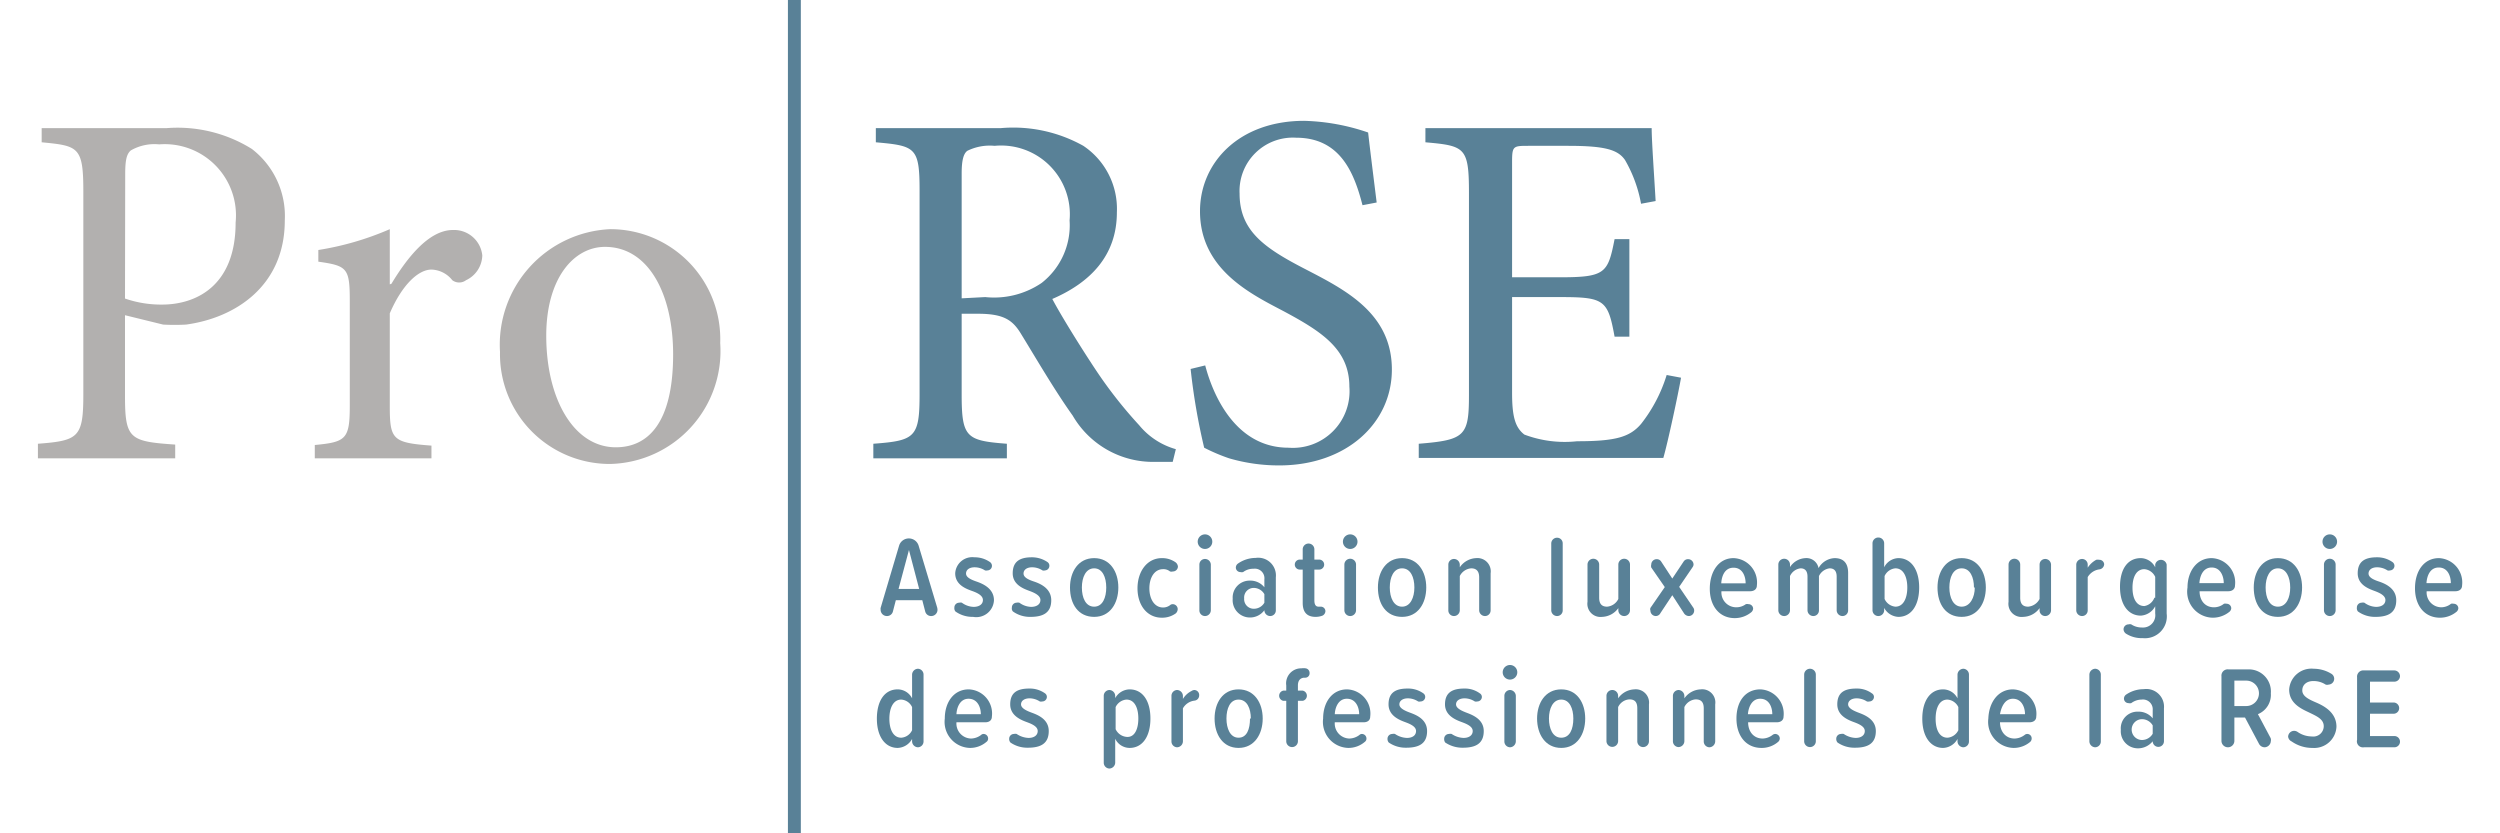 <svg id="Layer_1" data-name="Layer 1" xmlns="http://www.w3.org/2000/svg" width="120" height="40" viewBox="0 0 120 40"><defs><style>.cls-1{fill:#598197;}.cls-2{fill:#b2b0af;}</style></defs><path class="cls-1" d="M56.29,22.17c-.29,0-.56,0-.85,0a4.46,4.46,0,0,1-3.95-2.22c-.85-1.19-1.73-2.7-2.46-3.89-.41-.69-.83-1-2.09-1h-.78v3.87c0,2.07.22,2.22,2.17,2.37V22H41.92V21.3c2-.15,2.22-.3,2.22-2.37V9.14c0-2.07-.2-2.14-2.1-2.31V6.15h6A6.88,6.88,0,0,1,52,7a3.64,3.64,0,0,1,1.61,3.19c0,2.09-1.29,3.38-3.1,4.16.42.8,1.44,2.44,2.17,3.53a21.36,21.36,0,0,0,2,2.53,3.51,3.51,0,0,0,1.76,1.15Zm-9-7.91A4.06,4.06,0,0,0,50,13.58a3.51,3.51,0,0,0,1.34-3A3.3,3.3,0,0,0,47.74,7a2.44,2.44,0,0,0-1.31.24c-.17.13-.27.42-.27,1.08v6Z"/><path class="cls-1" d="M65.4,9.85C65,8.29,64.33,6.61,62.21,6.61A2.56,2.56,0,0,0,59.5,9.29c0,1.78,1.17,2.6,3.1,3.6s4.21,2.12,4.21,4.85c0,2.56-2.17,4.6-5.41,4.6A8.53,8.53,0,0,1,59,22a8.89,8.89,0,0,1-1.2-.51,30.32,30.32,0,0,1-.65-3.78l.7-.17c.39,1.49,1.49,3.95,4,3.95a2.72,2.72,0,0,0,2.92-2.93c0-1.8-1.34-2.65-3.17-3.63-1.56-.82-4-2-4-4.79,0-2.34,1.88-4.34,5-4.34a10.21,10.21,0,0,1,3.07.56c.1.88.22,1.83.41,3.36Z"/><path class="cls-1" d="M80.69,18.13c-.14.8-.63,3.09-.85,3.85H68.1V21.3c2.22-.18,2.41-.37,2.41-2.34V9.26c0-2.19-.19-2.26-2.09-2.43V6.15H79.28c0,.61.12,2.26.19,3.5l-.7.13A6.48,6.48,0,0,0,78,7.68C77.65,7.17,77,7,75.24,7H73.39c-.76,0-.81,0-.81.78v5.53h2.29c2.19,0,2.31-.2,2.63-1.83h.71v4.68H77.5c-.32-1.76-.49-1.9-2.6-1.9H72.58v4.6c0,1.14.15,1.66.59,2a5.49,5.49,0,0,0,2.53.32c1.85,0,2.53-.2,3.07-.83A7.22,7.22,0,0,0,80,18Z"/><path class="cls-2" d="M8,6.15a6.74,6.74,0,0,1,4.09,1,4.06,4.06,0,0,1,1.58,3.43c0,3.15-2.38,4.68-4.74,5a10,10,0,0,1-1.1,0L6,15.13V19c0,2.07.22,2.19,2.41,2.34V22H1.82V21.3C3.77,21.15,4,21,4,18.93V9.19C4,7.05,3.77,7,2,6.83V6.15ZM6,14.33a5.28,5.28,0,0,0,1.78.29c1.58,0,3.53-.85,3.53-3.94A3.42,3.42,0,0,0,7.64,6.93a2.27,2.27,0,0,0-1.36.29c-.2.17-.27.46-.27,1.14Z"/><path class="cls-2" d="M18.79,13.62c.73-1.21,1.78-2.58,2.95-2.58a1.36,1.36,0,0,1,1.41,1.22,1.35,1.35,0,0,1-.78,1.19.55.55,0,0,1-.66,0,1.32,1.32,0,0,0-1-.51c-.63,0-1.41.73-2,2.1v4.45c0,1.61.13,1.76,2,1.9V22h-5.6v-.64c1.51-.14,1.68-.29,1.68-1.9v-5c0-1.6-.12-1.7-1.51-1.9V12a14.09,14.09,0,0,0,3.43-1v2.65Z"/><path class="cls-2" d="M34.57,16.47a5.42,5.42,0,0,1-5.28,5.8A5.27,5.27,0,0,1,24,16.89,5.55,5.55,0,0,1,29.29,11,5.28,5.28,0,0,1,34.57,16.47Zm-8.35-.36c0,3.07,1.34,5.36,3.34,5.36,1.51,0,2.75-1.12,2.75-4.46,0-2.85-1.15-5.16-3.27-5.16C27.54,11.85,26.22,13.36,26.22,16.11Z"/><path class="cls-1" d="M45,29.27a.3.3,0,0,1-.3.3.29.29,0,0,1-.29-.22l-.14-.54H43l-.14.54a.29.29,0,0,1-.29.22.3.3,0,0,1-.3-.31.24.24,0,0,1,0-.08l.89-3a.49.49,0,0,1,.93,0l.9,3S45,29.24,45,29.27Zm-.88-1-.49-1.87-.5,1.87Z"/><path class="cls-1" d="M45.81,29.17a.23.23,0,0,1,.23-.24.25.25,0,0,1,.13,0,1,1,0,0,0,.56.2c.28,0,.45-.13.45-.33s-.23-.33-.51-.43-.82-.29-.82-.85a.82.82,0,0,1,.92-.77,1.28,1.28,0,0,1,.75.23.22.22,0,0,1-.12.4.25.25,0,0,1-.12,0,.92.92,0,0,0-.5-.15c-.25,0-.41.12-.41.3s.23.29.49.38.85.31.85.9a.85.85,0,0,1-1,.8,1.41,1.41,0,0,1-.85-.26A.24.24,0,0,1,45.81,29.17Z"/><path class="cls-1" d="M48.57,29.17a.23.23,0,0,1,.22-.24.33.33,0,0,1,.14,0,1,1,0,0,0,.56.2c.28,0,.45-.13.45-.33s-.24-.33-.51-.43-.82-.29-.82-.85.33-.77.92-.77a1.33,1.33,0,0,1,.75.23.21.21,0,0,1,.09.18.22.22,0,0,1-.21.22.21.21,0,0,1-.12,0,.92.92,0,0,0-.5-.15c-.25,0-.41.12-.41.3s.22.29.49.38.84.31.84.9-.37.8-1,.8a1.4,1.4,0,0,1-.84-.26A.21.21,0,0,1,48.57,29.17Z"/><path class="cls-1" d="M51.36,28.2c0-.76.4-1.41,1.16-1.41s1.16.65,1.16,1.41-.4,1.41-1.16,1.41S51.36,29,51.36,28.2Zm1.74,0c0-.49-.18-.92-.58-.92s-.59.43-.59.92.18.92.59.92S53.1,28.68,53.1,28.2Z"/><path class="cls-1" d="M55.77,26.79a1.11,1.11,0,0,1,.67.21.3.3,0,0,1,.1.19.24.24,0,0,1-.24.24.26.26,0,0,1-.14,0,.49.49,0,0,0-.33-.11c-.42,0-.66.41-.66.92s.24.92.66.92a.55.55,0,0,0,.33-.11.19.19,0,0,1,.13-.05.24.24,0,0,1,.24.24.29.29,0,0,1-.09.2,1.11,1.11,0,0,1-.67.21c-.71,0-1.17-.6-1.17-1.41S55.06,26.79,55.77,26.79Z"/><path class="cls-1" d="M57.49,26a.35.35,0,1,1,.35.35A.35.35,0,0,1,57.49,26Zm.08,3.31V27.1a.27.27,0,0,1,.27-.27.28.28,0,0,1,.28.27v2.19a.28.28,0,0,1-.28.28A.27.27,0,0,1,57.57,29.29Z"/><path class="cls-1" d="M61.24,27.71v1.58a.27.27,0,0,1-.27.28.28.28,0,0,1-.28-.28v0a.85.85,0,0,1-.7.35.83.83,0,0,1-.82-.9.81.81,0,0,1,.82-.87.86.86,0,0,1,.7.32v-.38a.46.46,0,0,0-.52-.51.8.8,0,0,0-.5.16.28.28,0,0,1-.13,0,.22.22,0,0,1-.22-.22.24.24,0,0,1,.09-.18,1.49,1.49,0,0,1,.86-.28A.85.85,0,0,1,61.24,27.71Zm-.55,1.22v-.41a.59.59,0,0,0-.5-.3.46.46,0,0,0-.47.5.46.46,0,0,0,.47.5A.58.58,0,0,0,60.69,28.93Z"/><path class="cls-1" d="M63.62,29.33a.25.25,0,0,1-.14.22.93.93,0,0,1-.33.06c-.42,0-.62-.23-.62-.67v-1.6h-.14a.24.24,0,0,1,0-.48h.14v-.49a.28.28,0,0,1,.56,0v.49h.23a.24.24,0,1,1,0,.48h-.23v1.48c0,.19.06.3.2.3l.12,0A.22.22,0,0,1,63.62,29.33Z"/><path class="cls-1" d="M64.46,26a.35.35,0,1,1,.35.35A.35.35,0,0,1,64.46,26Zm.07,3.31V27.1a.28.28,0,0,1,.56,0v2.19a.28.28,0,0,1-.56,0Z"/><path class="cls-1" d="M66.14,28.2c0-.76.4-1.41,1.16-1.41s1.16.65,1.16,1.41-.4,1.41-1.16,1.41S66.14,29,66.14,28.2Zm1.75,0c0-.49-.18-.92-.59-.92s-.59.43-.59.92.19.92.59.92S67.89,28.68,67.89,28.2Z"/><path class="cls-1" d="M71.55,27.52v1.77a.27.27,0,0,1-.27.28.28.28,0,0,1-.28-.28V27.71c0-.31-.15-.43-.38-.43a.67.67,0,0,0-.55.37v1.64a.28.28,0,0,1-.28.28.27.27,0,0,1-.27-.28V27.1a.27.27,0,0,1,.27-.27.28.28,0,0,1,.28.27v.13a1,1,0,0,1,.78-.44A.64.64,0,0,1,71.55,27.52Z"/><path class="cls-1" d="M74.46,29.29V26.08a.28.28,0,0,1,.28-.27.27.27,0,0,1,.27.27v3.21a.27.27,0,0,1-.27.28A.28.28,0,0,1,74.46,29.29Z"/><path class="cls-1" d="M78.24,27.1v2.19a.28.28,0,1,1-.56,0v-.1a1,1,0,0,1-.78.42.63.63,0,0,1-.7-.72V27.1a.28.28,0,0,1,.56,0v1.59c0,.31.14.43.38.43a.66.66,0,0,0,.54-.37V27.1a.28.28,0,0,1,.56,0Z"/><path class="cls-1" d="M81.32,29.31a.26.26,0,0,1-.25.26.29.29,0,0,1-.23-.12l-.57-.88-.57.86a.25.25,0,0,1-.22.14.26.26,0,0,1-.26-.26.19.19,0,0,1,0-.13l.69-1-.65-.94a.27.27,0,0,1,0-.14.26.26,0,0,1,.26-.26.25.25,0,0,1,.22.12l.53.81.54-.81a.25.25,0,0,1,.22-.12.26.26,0,0,1,.26.26.24.24,0,0,1-.05.13l-.64.94.68,1A.23.23,0,0,1,81.32,29.31Z"/><path class="cls-1" d="M83.21,26.79a1.17,1.17,0,0,1,1.12,1.31c0,.17-.12.28-.33.28H82.63a.71.71,0,0,0,.7.77A.76.76,0,0,0,83.8,29a.28.28,0,0,1,.13,0,.22.22,0,0,1,.22.22.25.25,0,0,1-.08.16,1.25,1.25,0,0,1-.8.29c-.74,0-1.2-.58-1.2-1.41S82.5,26.79,83.21,26.79ZM82.62,28h1.17c0-.34-.15-.75-.58-.75S82.64,27.66,82.62,28Z"/><path class="cls-1" d="M88.71,27.5v1.79a.27.27,0,0,1-.27.28.28.28,0,0,1-.28-.28V27.68c0-.25-.1-.4-.34-.4a.66.66,0,0,0-.51.37v1.64a.27.27,0,0,1-.27.28.28.28,0,0,1-.28-.28V27.68c0-.25-.1-.4-.33-.4a.64.64,0,0,0-.51.37v1.64a.28.28,0,1,1-.56,0V27.1a.28.28,0,0,1,.56,0v.12a.94.94,0,0,1,.74-.43.59.59,0,0,1,.63.48.93.93,0,0,1,.77-.48C88.46,26.79,88.71,27,88.71,27.5Z"/><path class="cls-1" d="M92.12,28.2c0,.86-.38,1.41-1,1.41a.82.82,0,0,1-.68-.43v.11a.28.28,0,1,1-.56,0V26.08a.28.28,0,0,1,.56,0v1.15a.79.79,0,0,1,.68-.44C91.74,26.79,92.12,27.35,92.12,28.2Zm-.57,0c0-.52-.19-.92-.57-.92a.63.63,0,0,0-.52.37v1.1a.63.63,0,0,0,.52.37C91.36,29.12,91.55,28.72,91.55,28.2Z"/><path class="cls-1" d="M93,28.2c0-.76.4-1.41,1.16-1.41s1.16.65,1.16,1.41-.4,1.41-1.16,1.41S93,29,93,28.2Zm1.75,0c0-.49-.18-.92-.59-.92s-.59.43-.59.92.19.92.59.92S94.79,28.68,94.79,28.2Z"/><path class="cls-1" d="M98.45,27.1v2.19a.28.28,0,0,1-.28.28.27.27,0,0,1-.27-.28v-.1a1,1,0,0,1-.79.42.63.63,0,0,1-.7-.72V27.1a.28.28,0,0,1,.56,0v1.59c0,.31.14.43.38.43a.68.68,0,0,0,.55-.37V27.1a.27.27,0,0,1,.27-.27A.28.28,0,0,1,98.45,27.1Z"/><path class="cls-1" d="M101,27.08a.26.26,0,0,1-.23.25.77.77,0,0,0-.56.37v1.59a.27.27,0,0,1-.27.28.28.28,0,0,1-.28-.28V27.1a.28.28,0,0,1,.28-.27.27.27,0,0,1,.27.27v.15a1.13,1.13,0,0,1,.41-.38.37.37,0,0,1,.14,0A.23.23,0,0,1,101,27.08Z"/><path class="cls-1" d="M104,27.1v2.35a1.05,1.05,0,0,1-1.15,1.18,1.39,1.39,0,0,1-.81-.22.27.27,0,0,1-.11-.2.24.24,0,0,1,.24-.24.22.22,0,0,1,.13,0,.91.91,0,0,0,.52.15.59.59,0,0,0,.63-.67V29.1a.84.84,0,0,1-.69.45c-.6,0-1-.52-1-1.38s.37-1.38,1-1.38a.79.79,0,0,1,.69.44V27.1a.28.28,0,0,1,.55,0Zm-.55,1.59v-1a.63.63,0,0,0-.52-.37c-.38,0-.57.37-.57.89s.19.88.57.88A.62.62,0,0,0,103.41,28.69Z"/><path class="cls-1" d="M106.16,26.79a1.17,1.17,0,0,1,1.12,1.31c0,.17-.12.28-.33.28h-1.37c0,.44.26.77.69.77a.76.76,0,0,0,.48-.17.25.25,0,0,1,.13,0,.22.22,0,0,1,.22.22.25.25,0,0,1-.08.16,1.27,1.27,0,0,1-.8.29A1.25,1.25,0,0,1,105,28.2C105,27.42,105.45,26.79,106.16,26.79Zm-.59,1.2h1.17c0-.34-.16-.75-.58-.75S105.59,27.66,105.57,28Z"/><path class="cls-1" d="M108.18,28.2c0-.76.4-1.41,1.16-1.41s1.16.65,1.16,1.41-.4,1.41-1.16,1.41S108.18,29,108.18,28.2Zm1.75,0c0-.49-.19-.92-.59-.92s-.59.43-.59.92.18.92.59.92S109.93,28.68,109.93,28.2Z"/><path class="cls-1" d="M111.48,26a.35.35,0,0,1,.35-.35.35.35,0,0,1,0,.7A.35.35,0,0,1,111.48,26Zm.07,3.31V27.1a.28.28,0,0,1,.56,0v2.19a.28.28,0,1,1-.56,0Z"/><path class="cls-1" d="M113.13,29.17a.23.23,0,0,1,.22-.24.33.33,0,0,1,.14,0,1,1,0,0,0,.56.2c.28,0,.45-.13.45-.33s-.24-.33-.51-.43-.82-.29-.82-.85.33-.77.92-.77a1.28,1.28,0,0,1,.75.23.22.22,0,0,1-.12.4.21.21,0,0,1-.12,0,.92.92,0,0,0-.5-.15c-.25,0-.41.12-.41.3s.22.29.49.38.84.31.84.9-.37.8-1,.8a1.4,1.4,0,0,1-.84-.26A.24.24,0,0,1,113.13,29.17Z"/><path class="cls-1" d="M117.07,26.79a1.17,1.17,0,0,1,1.11,1.31c0,.17-.12.28-.33.28h-1.37a.71.71,0,0,0,.7.77.76.76,0,0,0,.47-.17.28.28,0,0,1,.13,0,.22.22,0,0,1,.22.22.25.25,0,0,1-.08.16,1.25,1.25,0,0,1-.8.29c-.74,0-1.2-.58-1.2-1.41S116.35,26.79,117.07,26.79Zm-.6,1.2h1.17c0-.34-.15-.75-.58-.75S116.49,27.66,116.47,28Z"/><path class="cls-1" d="M44.33,32.38v3.2a.28.28,0,0,1-.27.29.29.29,0,0,1-.28-.29v-.11a.82.82,0,0,1-.69.43c-.6,0-1-.54-1-1.4s.37-1.41,1-1.41a.78.78,0,0,1,.69.43V32.38a.29.29,0,0,1,.28-.28A.28.28,0,0,1,44.33,32.38Zm-.55,2.67V33.94a.62.62,0,0,0-.52-.36c-.38,0-.57.4-.57.92s.19.91.57.91A.62.62,0,0,0,43.78,35.05Z"/><path class="cls-1" d="M46.5,33.09a1.16,1.16,0,0,1,1.11,1.31c0,.16-.11.27-.32.27H45.91a.72.72,0,0,0,.7.78.83.83,0,0,0,.48-.17.17.17,0,0,1,.12-.05.22.22,0,0,1,.22.22.19.19,0,0,1-.08.16,1.2,1.2,0,0,1-.8.29,1.25,1.25,0,0,1-1.2-1.41C45.35,33.71,45.78,33.09,46.5,33.09Zm-.59,1.19h1.17c0-.33-.16-.74-.59-.74S45.92,34,45.91,34.28Z"/><path class="cls-1" d="M48.44,35.46a.23.23,0,0,1,.23-.23.25.25,0,0,1,.13,0,1.08,1.08,0,0,0,.57.19c.27,0,.44-.13.44-.33s-.23-.32-.5-.42-.82-.3-.82-.86.33-.76.92-.76a1.26,1.26,0,0,1,.75.23.21.21,0,0,1,.09.18.22.22,0,0,1-.22.21.24.24,0,0,1-.12,0,.91.91,0,0,0-.49-.15c-.25,0-.41.12-.41.29s.22.29.49.39.84.3.84.89-.37.8-1,.8a1.42,1.42,0,0,1-.84-.25A.26.26,0,0,1,48.44,35.46Z"/><path class="cls-1" d="M55.22,34.49c0,.86-.38,1.41-1,1.41a.77.77,0,0,1-.69-.44v1.15a.29.29,0,0,1-.28.28.28.28,0,0,1-.27-.28V33.4a.28.28,0,0,1,.27-.28.29.29,0,0,1,.28.28v.11a.81.81,0,0,1,.69-.42C54.84,33.09,55.22,33.63,55.22,34.49Zm-.58,0c0-.51-.18-.91-.57-.91a.63.63,0,0,0-.52.36V35a.64.64,0,0,0,.52.37C54.46,35.41,54.64,35,54.64,34.49Z"/><path class="cls-1" d="M57.56,33.38a.25.25,0,0,1-.22.25.74.74,0,0,0-.56.37v1.58a.29.29,0,0,1-.28.29.28.28,0,0,1-.27-.29V33.4a.28.28,0,0,1,.27-.28.29.29,0,0,1,.28.28v.15a1,1,0,0,1,.41-.38.27.27,0,0,1,.14-.05A.24.24,0,0,1,57.56,33.38Z"/><path class="cls-1" d="M58.3,34.49c0-.75.39-1.4,1.15-1.4s1.16.65,1.16,1.4-.4,1.41-1.16,1.41S58.3,35.25,58.3,34.49Zm1.74,0c0-.48-.18-.91-.59-.91s-.58.43-.58.91.18.92.58.92S60,35,60,34.49Z"/><path class="cls-1" d="M62.3,32.9v.25h.23a.25.25,0,0,1,0,.49H62.3v1.94a.28.28,0,1,1-.56,0V33.64H61.6a.25.25,0,0,1,0-.49h.14V32.9a.72.72,0,0,1,.73-.82.65.65,0,0,1,.2,0,.22.22,0,0,1,.19.22.21.21,0,0,1-.21.23h-.07C62.41,32.55,62.3,32.67,62.3,32.9Z"/><path class="cls-1" d="M64.66,33.09a1.16,1.16,0,0,1,1.11,1.31c0,.16-.11.27-.32.27H64.07a.72.72,0,0,0,.7.78.83.83,0,0,0,.48-.17.17.17,0,0,1,.12-.05.22.22,0,0,1,.22.22.19.19,0,0,1-.08.16,1.2,1.2,0,0,1-.8.29,1.25,1.25,0,0,1-1.2-1.41C63.51,33.71,63.94,33.09,64.66,33.09Zm-.59,1.19h1.17c0-.33-.16-.74-.59-.74S64.08,34,64.07,34.28Z"/><path class="cls-1" d="M66.6,35.46a.23.23,0,0,1,.23-.23.25.25,0,0,1,.13,0,1.08,1.08,0,0,0,.57.19c.28,0,.44-.13.44-.33s-.23-.32-.5-.42-.82-.3-.82-.86.33-.76.92-.76a1.26,1.26,0,0,1,.75.23.21.21,0,0,1,.09.18.22.22,0,0,1-.22.21.24.24,0,0,1-.12,0,.91.91,0,0,0-.49-.15c-.25,0-.41.12-.41.29s.22.29.49.39.84.3.84.89-.37.8-1,.8a1.42,1.42,0,0,1-.84-.25A.26.26,0,0,1,66.6,35.46Z"/><path class="cls-1" d="M69.32,35.46a.23.23,0,0,1,.23-.23.25.25,0,0,1,.13,0,1.08,1.08,0,0,0,.57.19c.27,0,.44-.13.44-.33s-.23-.32-.5-.42-.83-.3-.83-.86.34-.76.93-.76a1.21,1.21,0,0,1,.74.23.2.2,0,0,1,.1.18.22.22,0,0,1-.22.21.24.24,0,0,1-.12,0,.91.91,0,0,0-.49-.15c-.25,0-.41.12-.41.29s.22.29.48.39.85.3.85.89-.37.8-1,.8a1.47,1.47,0,0,1-.85-.25A.28.28,0,0,1,69.32,35.46Z"/><path class="cls-1" d="M72.13,32.28a.35.35,0,1,1,.35.34A.35.35,0,0,1,72.13,32.28Zm.08,3.3V33.4a.28.28,0,0,1,.27-.28.29.29,0,0,1,.28.28v2.18a.29.29,0,0,1-.28.29A.28.28,0,0,1,72.21,35.58Z"/><path class="cls-1" d="M73.78,34.49c0-.75.4-1.4,1.16-1.4s1.15.65,1.15,1.4-.39,1.41-1.15,1.41S73.78,35.25,73.78,34.49Zm1.74,0c0-.48-.18-.91-.58-.91s-.59.43-.59.91.18.92.59.92S75.52,35,75.52,34.49Z"/><path class="cls-1" d="M79.15,33.81v1.77a.28.28,0,1,1-.56,0V34c0-.32-.14-.43-.38-.43a.64.64,0,0,0-.54.37v1.63a.28.28,0,1,1-.56,0V33.4a.28.28,0,1,1,.56,0v.12a1,1,0,0,1,.77-.43A.64.64,0,0,1,79.15,33.81Z"/><path class="cls-1" d="M82.33,33.81v1.77a.29.29,0,0,1-.28.29.28.28,0,0,1-.27-.29V34c0-.32-.15-.43-.39-.43a.66.66,0,0,0-.54.37v1.63a.29.29,0,0,1-.28.29.28.28,0,0,1-.27-.29V33.4a.28.28,0,0,1,.27-.28.29.29,0,0,1,.28.28v.12a1,1,0,0,1,.78-.43A.63.63,0,0,1,82.33,33.81Z"/><path class="cls-1" d="M84.5,33.09a1.17,1.17,0,0,1,1.11,1.31c0,.16-.12.27-.33.27H83.91c0,.44.26.78.7.78a.82.82,0,0,0,.47-.17.21.21,0,0,1,.13-.05.22.22,0,0,1,.22.22.23.23,0,0,1-.08.16,1.2,1.2,0,0,1-.8.29c-.74,0-1.2-.58-1.2-1.41S83.78,33.09,84.5,33.09Zm-.6,1.19h1.17c0-.33-.15-.74-.58-.74S83.92,34,83.9,34.28Z"/><path class="cls-1" d="M86.6,35.58v-3.2a.28.28,0,1,1,.56,0v3.2a.28.28,0,1,1-.56,0Z"/><path class="cls-1" d="M88.14,35.46a.23.23,0,0,1,.23-.23.25.25,0,0,1,.13,0,1.08,1.08,0,0,0,.57.19c.27,0,.44-.13.44-.33s-.23-.32-.5-.42-.82-.3-.82-.86.33-.76.92-.76a1.21,1.21,0,0,1,.74.23.2.2,0,0,1,.1.18.22.22,0,0,1-.22.21.24.24,0,0,1-.12,0,.91.91,0,0,0-.49-.15c-.25,0-.41.12-.41.29s.22.29.48.39.85.3.85.89-.37.8-1,.8a1.42,1.42,0,0,1-.84-.25A.26.26,0,0,1,88.14,35.46Z"/><path class="cls-1" d="M94.51,32.38v3.2a.28.28,0,0,1-.27.29.29.29,0,0,1-.28-.29v-.11a.82.82,0,0,1-.69.43c-.6,0-1-.54-1-1.4s.38-1.41,1-1.41a.78.78,0,0,1,.69.43V32.38a.29.29,0,0,1,.28-.28A.28.28,0,0,1,94.51,32.38ZM94,35.05V33.94a.63.63,0,0,0-.52-.36c-.39,0-.57.4-.57.92s.18.91.57.91A.63.63,0,0,0,94,35.05Z"/><path class="cls-1" d="M96.62,33.09a1.17,1.17,0,0,1,1.12,1.31c0,.16-.12.27-.33.27H96c0,.44.27.78.7.78a.83.83,0,0,0,.48-.17.19.19,0,0,1,.13-.05.21.21,0,0,1,.21.22.22.22,0,0,1-.07.16,1.22,1.22,0,0,1-.8.29,1.25,1.25,0,0,1-1.21-1.41C95.47,33.71,95.91,33.09,96.62,33.09ZM96,34.28H97.2c0-.33-.16-.74-.58-.74S96.05,34,96,34.28Z"/><path class="cls-1" d="M100.29,35.58v-3.2a.29.29,0,0,1,.28-.28.28.28,0,0,1,.27.28v3.2a.28.28,0,0,1-.27.29A.29.29,0,0,1,100.29,35.58Z"/><path class="cls-1" d="M103.87,34v1.58a.27.27,0,1,1-.54,0v0a.9.9,0,0,1-.71.34.82.82,0,0,1-.82-.89.8.8,0,0,1,.82-.87.87.87,0,0,1,.71.32v-.39a.47.47,0,0,0-.53-.51.84.84,0,0,0-.5.17.25.25,0,0,1-.13,0,.22.22,0,0,1-.22-.22.24.24,0,0,1,.09-.18,1.5,1.5,0,0,1,.86-.27A.85.85,0,0,1,103.87,34Zm-.54,1.22v-.4a.6.6,0,0,0-.51-.3.5.5,0,0,0,0,1A.6.6,0,0,0,103.33,35.22Z"/><path class="cls-1" d="M109,35.57a.31.31,0,0,1-.3.3.31.31,0,0,1-.27-.17l-.67-1.26h-.51v1.12a.31.31,0,0,1-.62,0v-3.1a.3.3,0,0,1,.33-.33h1A1.06,1.06,0,0,1,109,33.28a1,1,0,0,1-.62,1l.59,1.11A.23.23,0,0,1,109,35.57Zm-1.75-1.68h.57a.61.61,0,0,0,0-1.22h-.57Z"/><path class="cls-1" d="M109.83,35.36a.29.29,0,0,1,.29-.28.3.3,0,0,1,.16.05,1.21,1.21,0,0,0,.69.22.5.5,0,0,0,.57-.49c0-.33-.31-.47-.66-.64s-1-.42-1-1.12a1.07,1.07,0,0,1,1.18-1,1.63,1.63,0,0,1,.86.25.28.28,0,0,1-.14.51.24.24,0,0,1-.15,0,1.06,1.06,0,0,0-.59-.17c-.32,0-.53.18-.53.45s.29.42.64.57,1,.46,1,1.17A1.07,1.07,0,0,1,111,35.9a1.72,1.72,0,0,1-1-.31A.29.29,0,0,1,109.83,35.36Z"/><path class="cls-1" d="M113.14,35.51v-3a.3.3,0,0,1,.33-.33h1.46a.28.28,0,0,1,.27.28.27.27,0,0,1-.27.26h-1.17v1h1.13a.27.27,0,1,1,0,.54h-1.13v1.07h1.17a.27.27,0,1,1,0,.54h-1.46A.29.29,0,0,1,113.14,35.51Z"/><rect class="cls-1" x="37.82" width="0.62" height="40"/></svg>